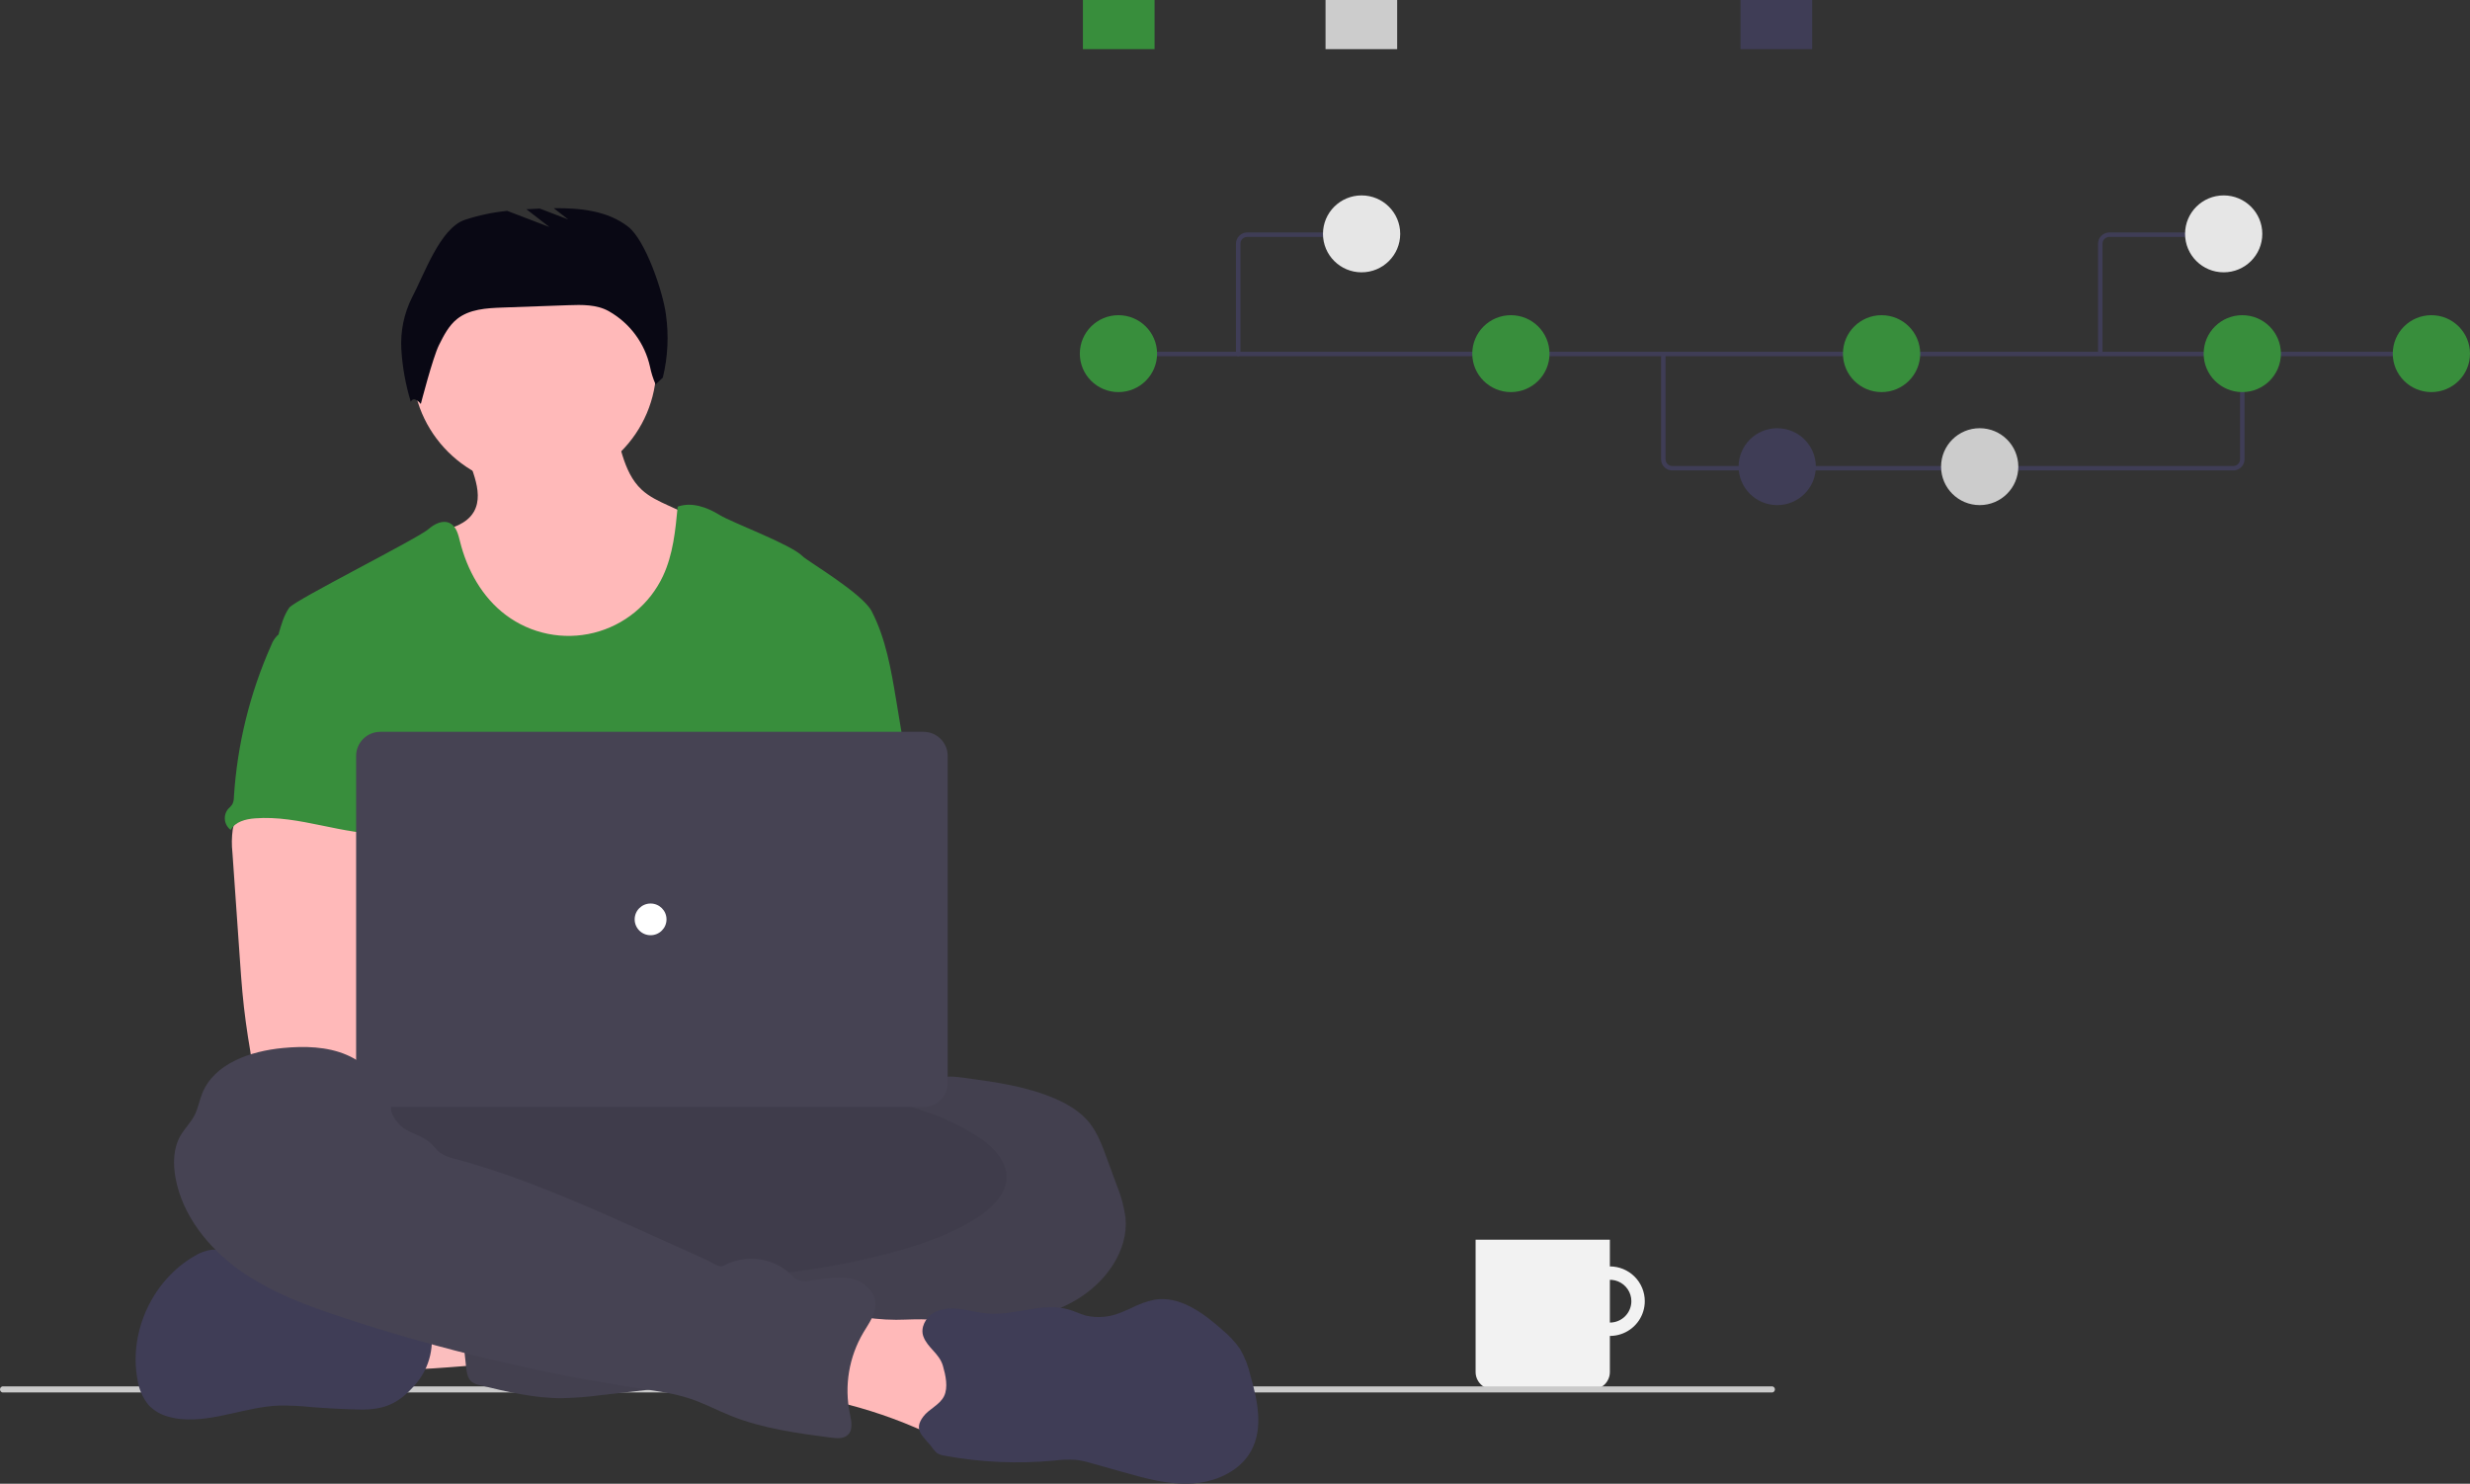 <svg width="293" height="176" viewBox="0 0 293 176" fill="none" xmlns="http://www.w3.org/2000/svg">
<rect x="0" y="0" width="293" height="176" fill="#333333" stroke="none"/>
<g clip-path="url(#clip0_8820_181)">
<path d="M190.969 150.224C190.15 150.224 189.35 150.466 188.669 150.919C187.988 151.372 187.457 152.016 187.144 152.77C186.83 153.523 186.748 154.352 186.908 155.152C187.068 155.952 187.462 156.687 188.041 157.263C188.62 157.84 189.358 158.233 190.161 158.392C190.965 158.551 191.797 158.469 192.554 158.157C193.311 157.845 193.957 157.317 194.412 156.639C194.868 155.96 195.11 155.163 195.11 154.348C195.11 153.254 194.674 152.205 193.898 151.432C193.121 150.659 192.068 150.224 190.969 150.224ZM190.969 156.885C190.465 156.885 189.973 156.736 189.554 156.458C189.134 156.179 188.808 155.782 188.615 155.319C188.422 154.855 188.372 154.345 188.47 153.853C188.568 153.36 188.811 152.908 189.167 152.553C189.524 152.199 189.978 151.957 190.472 151.859C190.967 151.761 191.479 151.811 191.945 152.003C192.41 152.195 192.808 152.521 193.088 152.938C193.368 153.355 193.518 153.846 193.518 154.348C193.518 155.021 193.249 155.666 192.771 156.142C192.293 156.618 191.645 156.885 190.969 156.885Z" fill="#F2F2F2"/>
<path d="M175.042 147.052H190.969V162.749C190.969 163.297 190.751 163.822 190.362 164.21C189.973 164.597 189.445 164.815 188.894 164.815H177.117C176.567 164.815 176.039 164.597 175.65 164.21C175.261 163.822 175.042 163.297 175.042 162.749V147.052Z" fill="#F2F2F2"/>
<path d="M210.263 165.174H0.283C0.202 165.154 0.131 165.108 0.079 165.043C0.028 164.978 -0 164.897 -0 164.815C-0 164.732 0.028 164.651 0.079 164.586C0.131 164.521 0.202 164.475 0.283 164.456H210.263C210.344 164.475 210.416 164.521 210.467 164.586C210.519 164.651 210.547 164.732 210.547 164.815C210.547 164.897 210.519 164.978 210.467 165.043C210.416 165.108 210.344 165.154 210.263 165.174Z" fill="#CACACA"/>
<path d="M264.922 55.806H198.372C198.019 55.806 197.681 55.666 197.431 55.417C197.182 55.169 197.041 54.832 197.041 54.48V41.992H197.573V54.48C197.574 54.691 197.658 54.893 197.808 55.043C197.957 55.192 198.16 55.276 198.372 55.276H264.922C265.134 55.276 265.337 55.192 265.487 55.043C265.636 54.893 265.721 54.691 265.721 54.48V41.903H266.253V54.48C266.253 54.832 266.113 55.169 265.863 55.417C265.613 55.666 265.275 55.806 264.922 55.806Z" fill="#3F3D56"/>
<path d="M289.047 41.726H132.663V42.256H289.047V41.726Z" fill="#3F3D56"/>
<path d="M132.674 46.511C135.204 46.511 137.255 44.469 137.255 41.95C137.255 39.43 135.204 37.388 132.674 37.388C130.144 37.388 128.093 39.43 128.093 41.95C128.093 44.469 130.144 46.511 132.674 46.511Z" fill="#388E3C"/>
<path d="M179.227 46.511C181.757 46.511 183.808 44.469 183.808 41.95C183.808 39.43 181.757 37.388 179.227 37.388C176.697 37.388 174.646 39.43 174.646 41.95C174.646 44.469 176.697 46.511 179.227 46.511Z" fill="#388E3C"/>
<path d="M210.82 59.918C213.35 59.918 215.401 57.876 215.401 55.357C215.401 52.837 213.35 50.795 210.82 50.795C208.29 50.795 206.239 52.837 206.239 55.357C206.239 57.876 208.29 59.918 210.82 59.918Z" fill="#3F3D56"/>
<path d="M234.838 59.918C237.368 59.918 239.419 57.876 239.419 55.357C239.419 52.837 237.368 50.795 234.838 50.795C232.308 50.795 230.257 52.837 230.257 55.357C230.257 57.876 232.308 59.918 234.838 59.918Z" fill="#CCCCCC"/>
<path d="M223.199 46.511C225.729 46.511 227.78 44.469 227.78 41.95C227.78 39.43 225.729 37.388 223.199 37.388C220.669 37.388 218.618 39.43 218.618 41.95C218.618 44.469 220.669 46.511 223.199 46.511Z" fill="#388E3C"/>
<path d="M288.419 46.511C290.949 46.511 293 44.469 293 41.95C293 39.43 290.949 37.388 288.419 37.388C285.889 37.388 283.838 39.43 283.838 41.95C283.838 44.469 285.889 46.511 288.419 46.511Z" fill="#388E3C"/>
<path d="M265.987 46.511C268.517 46.511 270.568 44.469 270.568 41.95C270.568 39.43 268.517 37.388 265.987 37.388C263.457 37.388 261.406 39.43 261.406 41.95C261.406 44.469 263.457 46.511 265.987 46.511Z" fill="#388E3C"/>
<path d="M214.966 0H206.469V5.831H214.966V0Z" fill="#3F3D56"/>
<path d="M136.957 0H128.459V5.831H136.957V0Z" fill="#388E3C"/>
<path d="M165.738 0H157.24V5.831H165.738V0Z" fill="#CCCCCC"/>
<path d="M146.88 42.256C146.809 42.256 146.741 42.228 146.692 42.178C146.642 42.128 146.614 42.061 146.614 41.99V28.901C146.614 28.549 146.754 28.212 147.004 27.964C147.254 27.715 147.592 27.575 147.945 27.575H160.908C160.978 27.575 161.046 27.603 161.096 27.653C161.146 27.702 161.174 27.77 161.174 27.84C161.174 27.91 161.146 27.978 161.096 28.028C161.046 28.077 160.978 28.105 160.908 28.105H147.945C147.733 28.105 147.53 28.189 147.38 28.339C147.231 28.488 147.146 28.69 147.146 28.901V41.99C147.146 42.061 147.118 42.128 147.068 42.178C147.018 42.228 146.95 42.256 146.88 42.256Z" fill="#3F3D56"/>
<path d="M161.517 32.303C164.047 32.303 166.098 30.261 166.098 27.741C166.098 25.222 164.047 23.18 161.517 23.18C158.987 23.18 156.936 25.222 156.936 27.741C156.936 30.261 158.987 32.303 161.517 32.303Z" fill="#E6E6E6"/>
<path d="M249.41 41.99H248.877V28.901C248.878 28.549 249.018 28.212 249.268 27.964C249.518 27.715 249.856 27.575 250.209 27.575H263.172V28.105H250.209C249.997 28.105 249.794 28.189 249.644 28.339C249.494 28.488 249.41 28.69 249.41 28.901V41.99Z" fill="#3F3D56"/>
<path d="M263.781 32.303C266.311 32.303 268.362 30.261 268.362 27.741C268.362 25.222 266.311 23.18 263.781 23.18C261.251 23.18 259.2 25.222 259.2 27.741C259.2 30.261 261.251 32.303 263.781 32.303Z" fill="#E6E6E6"/>
<path d="M46.38 162.286C45.717 160.782 45.087 159.052 45.751 157.549C46.184 156.662 46.928 155.965 47.843 155.589C48.748 155.221 49.702 154.987 50.675 154.893C53.729 154.494 56.819 154.452 59.883 154.768C60.106 156.529 59.634 158.315 59.228 160.016C58.86 161.583 58.649 161.815 57.025 161.896C55.975 161.953 46.629 162.84 46.38 162.286Z" fill="#FBBEBE"/>
<path d="M111.133 127.966C112.181 127.568 113.335 127.713 114.459 127.863C118.074 128.355 121.744 128.86 125.095 130.298C126.669 130.968 128.166 131.864 129.23 133.183C130.174 134.371 130.725 135.825 131.248 137.257L132.457 140.553C132.97 141.792 133.324 143.091 133.51 144.418C133.888 148.363 131.178 152.082 127.77 154.131C124.362 156.18 120.35 156.911 116.442 157.675C112.534 158.439 108.609 159.286 104.717 160.182C102.901 160.651 101.059 161.012 99.201 161.263C95.034 161.733 90.679 161.04 86.72 162.411C85.147 162.959 83.602 163.775 81.969 164.153C80.884 164.381 79.787 164.547 78.683 164.651L71.191 165.504C69.667 165.707 68.133 165.824 66.596 165.855C63.324 165.855 60.104 165.084 56.926 164.312C56.589 164.252 56.267 164.123 55.982 163.932C55.478 163.537 55.37 162.839 55.298 162.206C54.977 159.404 54.696 156.6 54.454 153.793C54.379 152.881 54.322 151.894 54.823 151.126C55.452 150.186 56.679 149.892 57.8 149.71C62.55 148.936 67.362 148.603 72.174 148.716C74.003 146.896 77.017 146.886 79.412 145.897C80.293 145.494 81.145 145.032 81.964 144.515C86.248 142.026 91.035 140.52 95.977 140.106C96.944 140.077 97.906 139.94 98.843 139.699C100.697 139.124 102.386 137.565 104.29 137.947C104.526 137.299 104.69 136.43 105.234 135.985C105.505 135.757 105.838 135.603 106.087 135.359C106.613 134.829 106.66 133.995 106.581 133.256C106.503 132.517 106.326 131.758 106.518 131.038C106.598 130.765 106.715 130.504 106.867 130.264C107.809 128.643 109.235 127.809 111.133 127.966Z" fill="#464353"/>
<path opacity="0.05" d="M111.133 127.966C112.181 127.568 113.335 127.713 114.459 127.863C118.074 128.355 121.744 128.86 125.095 130.298C126.669 130.968 128.166 131.864 129.23 133.183C130.174 134.371 130.725 135.825 131.248 137.257L132.457 140.553C132.97 141.792 133.324 143.091 133.51 144.418C133.888 148.363 131.178 152.082 127.77 154.131C124.362 156.18 120.35 156.911 116.442 157.675C112.534 158.439 108.609 159.286 104.717 160.182C102.901 160.651 101.059 161.012 99.201 161.263C95.034 161.733 90.679 161.04 86.72 162.411C85.147 162.959 83.602 163.775 81.969 164.153C80.884 164.381 79.787 164.547 78.683 164.651L71.191 165.504C69.667 165.707 68.133 165.824 66.596 165.855C63.324 165.855 60.104 165.084 56.926 164.312C56.589 164.252 56.267 164.123 55.982 163.932C55.478 163.537 55.37 162.839 55.298 162.206C54.977 159.404 54.696 156.6 54.454 153.793C54.379 152.881 54.322 151.894 54.823 151.126C55.452 150.186 56.679 149.892 57.8 149.71C62.55 148.936 67.362 148.603 72.174 148.716C74.003 146.896 77.017 146.886 79.412 145.897C80.293 145.494 81.145 145.032 81.964 144.515C86.248 142.026 91.035 140.52 95.977 140.106C96.944 140.077 97.906 139.94 98.843 139.699C100.697 139.124 102.386 137.565 104.29 137.947C104.526 137.299 104.69 136.43 105.234 135.985C105.505 135.757 105.838 135.603 106.087 135.359C106.613 134.829 106.66 133.995 106.581 133.256C106.503 132.517 106.326 131.758 106.518 131.038C106.598 130.765 106.715 130.504 106.867 130.264C107.809 128.643 109.235 127.809 111.133 127.966Z" fill="black"/>
<path d="M49.276 164.224C47.329 166.471 45.613 167.275 42.563 167.201C40.688 167.157 38.815 167.06 36.943 166.91C35.664 166.772 34.378 166.712 33.092 166.73C29.208 166.881 25.46 168.651 21.587 168.341C21.014 168.296 20.448 168.191 19.897 168.027C19.018 167.786 18.224 167.307 17.603 166.643C16.902 165.764 16.452 164.713 16.3 163.6C15.265 157.979 18.102 151.856 23.072 148.994C23.721 148.578 24.458 148.317 25.226 148.233C25.978 148.23 26.721 148.393 27.403 148.71L27.45 148.728C29.469 149.555 31.303 150.774 32.844 152.313C33.078 152.58 33.357 152.803 33.669 152.974C33.98 153.091 34.309 153.152 34.642 153.155L38.777 153.416C39.477 153.437 40.174 153.532 40.854 153.701C41.603 153.962 42.333 154.276 43.038 154.641C45.263 155.631 47.729 155.894 50.134 156.277C50.365 156.289 50.586 156.378 50.763 156.528C50.859 156.647 50.926 156.786 50.958 156.935C51.296 158.194 51.319 159.517 51.026 160.787C50.733 162.057 50.133 163.237 49.277 164.223L49.276 164.224Z" fill="#3F3D56"/>
<path d="M107.532 156.527C109.845 156.464 112.441 156.348 114.141 157.899C115.762 159.366 115.975 161.785 116.082 163.964L116.205 166.493C116.301 167.261 116.218 168.042 115.963 168.774C115.409 170.027 113.889 170.632 112.503 170.56C111.117 170.487 109.841 169.883 108.573 169.338C105.13 167.861 101.545 166.736 97.874 165.982C97.994 164.234 98.193 162.494 98.471 160.762C98.663 159.562 98.695 157.553 99.5 156.557C100.353 155.504 101.464 156.074 102.622 156.27C104.247 156.517 105.892 156.604 107.534 156.53L107.532 156.527Z" fill="#FFB9B9"/>
<path d="M148.431 172.069C147.374 174.021 145.322 175.236 143.119 175.738C142.566 175.862 142.004 175.942 141.439 175.976C138.654 176.148 135.903 175.381 133.219 174.622L129.576 173.599C128.95 173.403 128.308 173.26 127.657 173.173C126.771 173.114 125.881 173.145 125.001 173.264C120.694 173.663 116.352 173.469 112.099 172.687C111.743 172.649 111.401 172.528 111.101 172.333C110.838 172.077 110.605 171.792 110.405 171.484C109.414 170.297 108.348 169.604 109.521 168.039C110.198 167.13 111.453 166.675 111.979 165.633C112.504 164.59 112.167 163.107 111.856 162.029C111.431 160.541 110.034 159.899 109.533 158.532C109.159 157.501 109.788 156.305 110.735 155.744C111.682 155.183 112.853 155.139 113.945 155.283C115.037 155.427 116.107 155.734 117.205 155.819C120.434 156.076 123.735 154.419 126.834 155.352C127.517 155.559 128.162 155.888 128.855 156.07C130.204 156.37 131.614 156.249 132.891 155.722C133.344 155.553 133.788 155.349 134.229 155.148C135.078 154.707 135.983 154.381 136.919 154.179C139.943 153.662 142.747 155.746 145.028 157.779C145.811 158.426 146.505 159.175 147.089 160.004C147.676 161.011 148.101 162.103 148.348 163.241C149.182 166.14 149.872 169.405 148.431 172.069Z" fill="#3F3D56"/>
<path d="M74.403 152.14C99.255 152.14 119.402 146.528 119.402 139.606C119.402 132.684 99.255 127.073 74.403 127.073C49.55 127.073 29.403 132.684 29.403 139.606C29.403 146.528 49.55 152.14 74.403 152.14Z" fill="#464353"/>
<path opacity="0.1" d="M74.403 152.14C99.255 152.14 119.402 146.528 119.402 139.606C119.402 132.684 99.255 127.073 74.403 127.073C49.55 127.073 29.403 132.684 29.403 139.606C29.403 146.528 49.55 152.14 74.403 152.14Z" fill="black"/>
<path d="M82.471 73.443C80.929 76.411 78.367 78.729 75.252 79.974C73.414 80.641 71.478 81.007 69.522 81.058C67.385 81.155 65.205 81.017 63.197 80.29C60.503 79.319 58.266 77.333 56.589 75.017C54.911 72.701 53.757 70.057 52.752 67.39C52.224 66.002 51.72 64.523 51.969 63.057C53.591 62.69 55.364 62.152 56.202 60.719C56.916 59.491 56.718 58.019 56.305 56.615C56.189 56.217 56.053 55.822 55.918 55.443C55.604 54.534 54.518 52.808 55.289 52.031C55.77 51.539 57.788 51.288 58.483 50.968C60.626 49.984 62.602 48.562 64.956 48.095C66.992 47.691 69.094 48.07 71.126 48.49C71.396 48.529 71.655 48.622 71.888 48.763C72.154 48.985 72.35 49.279 72.455 49.608C73.034 51.012 73.374 52.563 73.839 54.026C74.324 55.559 74.947 56.997 76.115 58.084C77.024 58.933 78.182 59.466 79.315 59.983L82.103 61.255C82.599 61.44 83.049 61.73 83.421 62.104C83.786 62.603 84.004 63.193 84.05 63.809C84.55 67.106 83.998 70.476 82.471 73.444L82.471 73.443Z" fill="#FFB9B9"/>
<path d="M63.389 57.826C71.383 57.826 77.864 51.373 77.864 43.413C77.864 35.452 71.383 28.999 63.389 28.999C55.395 28.999 48.914 35.452 48.914 43.413C48.914 51.373 55.395 57.826 63.389 57.826Z" fill="#FFB9B9"/>
<path d="M107.491 90.191L106.302 83.015C105.7 79.415 105.081 75.746 103.4 72.503C102.296 70.378 95.751 66.543 95.219 65.992C93.847 64.575 86.822 61.999 85.344 61.078C83.867 60.157 82.024 59.511 80.388 60.101C80.124 62.905 79.843 65.771 78.648 68.326C77.87 69.988 76.728 71.456 75.306 72.623C73.885 73.789 72.219 74.625 70.432 75.068C68.645 75.511 66.78 75.551 64.975 75.185C63.17 74.819 61.471 74.055 60 72.951C57.196 70.848 55.399 67.604 54.562 64.212C54.358 63.385 54.125 62.435 53.36 62.056C52.531 61.642 51.538 62.144 50.843 62.752C49.584 63.877 34.958 71.185 34.316 72.082C33.674 72.979 33.372 74.094 33.057 75.172C36.496 82.798 39.643 90.434 43.083 98.061C43.244 98.348 43.329 98.672 43.331 99.001C43.262 99.342 43.116 99.664 42.904 99.941C41.217 102.639 41.27 106.032 41.456 109.203C41.642 112.374 41.868 115.723 40.447 118.565C40.06 119.345 39.556 120.06 39.188 120.84C38.326 122.607 38.014 128.26 38.518 130.159H109.661C108.305 126.445 108.821 118.994 109.104 115.053C109.303 112.295 108.79 109.541 108.57 106.784C108.086 101.154 108.428 95.812 107.491 90.191Z" fill="#388E3C"/>
<path d="M27.607 98.4C27.482 99.307 27.469 100.226 27.571 101.135L28.474 114.066C28.559 115.287 28.644 116.501 28.757 117.717C28.973 120.076 29.298 122.418 29.701 124.754C29.71 125.087 29.851 125.402 30.093 125.63C30.334 125.859 30.658 125.983 30.991 125.975C34.972 126.814 39.085 126.78 43.147 126.551C49.346 126.207 55.536 125.42 61.744 125.555C63.343 125.591 65.204 125.555 66.175 124.302C67.146 123.048 66.581 121.021 65.316 120.009C64.051 118.997 62.333 118.756 60.709 118.756C58.559 118.734 56.41 119.038 54.267 118.913C52.306 118.737 50.366 118.382 48.471 117.85L43.121 116.525C43.326 114.91 43.943 113.392 44.527 111.86C45.578 109.143 46.56 106.336 46.579 103.427C46.598 100.517 45.498 97.454 43.102 95.787C41.132 94.418 38.596 94.164 36.194 94.221C34.448 94.271 31.43 93.854 29.835 94.534C28.573 95.082 27.843 97.168 27.607 98.4Z" fill="#FFB9B9"/>
<path d="M46.409 131.119C46.409 131.432 45.915 131.119 45.871 130.784C45.525 128.249 43.504 126.159 41.15 125.143C38.795 124.128 36.115 124.075 33.566 124.316C29.709 124.68 25.384 126.149 23.974 129.737C23.64 130.576 23.489 131.485 23.08 132.29C22.627 133.174 21.888 133.879 21.397 134.737C20.55 136.223 20.516 138.043 20.82 139.723C21.642 144.204 24.719 148.035 28.448 150.69C32.177 153.344 36.536 154.929 40.882 156.36C52.374 160.132 64.164 162.935 76.127 164.738C78.066 165.029 80.023 165.299 81.88 165.919C83.541 166.474 85.096 167.304 86.72 167.956C90.496 169.466 94.558 170.005 98.583 170.535C99.268 170.622 100.056 170.685 100.562 170.221C101.217 169.617 101 168.564 100.815 167.696C100.131 164.396 100.705 160.961 102.423 158.058C103.096 156.93 103.972 155.774 103.845 154.467C103.694 152.944 102.171 151.866 100.654 151.622C99.137 151.378 97.595 151.738 96.072 151.935C95.55 152.055 95.003 152.001 94.515 151.782C94.288 151.63 94.083 151.449 93.904 151.243C92.855 150.235 91.512 149.584 90.068 149.383C88.624 149.182 87.154 149.442 85.867 150.125C85.304 150.438 84.451 149.739 83.866 149.476L77.248 146.493C69.644 143.069 62.005 139.628 53.962 137.46C53.32 137.335 52.71 137.082 52.168 136.718C51.768 136.404 51.483 135.978 51.114 135.63C50.311 134.877 49.194 134.574 48.231 134.038C47.267 133.503 46.188 132.194 46.409 131.119Z" fill="#464353"/>
<path d="M32.879 75.404C32.573 75.724 32.335 76.103 32.181 76.517C29.637 82.225 28.134 88.338 27.744 94.571C27.75 94.875 27.68 95.176 27.539 95.445C27.4 95.625 27.245 95.791 27.077 95.944C26.923 96.124 26.809 96.335 26.741 96.561C26.672 96.788 26.651 97.026 26.679 97.261C26.707 97.496 26.783 97.722 26.902 97.927C27.021 98.132 27.181 98.31 27.372 98.45C27.892 97.476 29.135 97.158 30.239 97.075C35.529 96.658 40.696 99.108 46.001 98.923C45.627 97.635 45.089 96.398 44.783 95.094C43.433 89.307 46.802 83.005 44.736 77.431C44.324 76.316 43.635 75.219 42.549 74.73C42.1 74.55 41.63 74.425 41.149 74.361C39.809 74.12 37.14 73.089 35.844 73.502C35.365 73.656 35.177 74.104 34.78 74.373C34.176 74.758 33.378 74.9 32.879 75.404Z" fill="#388E3C"/>
<path d="M109.547 86.81H45.118C43.532 86.81 42.245 88.09 42.245 89.67V128.443C42.245 130.023 43.532 131.303 45.118 131.303H109.547C111.133 131.303 112.42 130.023 112.42 128.443V89.67C112.42 88.09 111.133 86.81 109.547 86.81Z" fill="#464353"/>
<path d="M77.175 110.937C78.218 110.937 79.063 110.095 79.063 109.057C79.063 108.018 78.218 107.177 77.175 107.177C76.132 107.177 75.287 108.018 75.287 109.057C75.287 110.095 76.132 110.937 77.175 110.937Z" fill="white"/>
<path d="M48.87 35.296C50.329 32.556 52.183 27.095 55.127 26.082C56.762 25.542 58.452 25.184 60.166 25.013L65.17 26.929L62.446 24.82C62.976 24.789 63.506 24.763 64.036 24.743L67.412 26.035L65.685 24.697C68.832 24.665 72.082 24.991 74.521 26.899C76.6 28.525 78.66 34.686 78.993 37.299C79.349 39.798 79.225 42.341 78.626 44.793L77.771 45.603C77.472 44.92 77.247 44.207 77.1 43.477C76.794 42.112 76.205 40.825 75.371 39.699C74.538 38.574 73.478 37.633 72.259 36.938L72.213 36.911C70.779 36.107 69.038 36.145 67.394 36.204L59.583 36.483C57.704 36.551 55.68 36.669 54.215 37.843C53.226 38.636 52.633 39.806 52.069 40.939C51.341 42.402 49.919 47.92 49.919 47.92C49.919 47.92 49.114 46.879 48.729 47.654C48.111 45.631 47.734 43.543 47.609 41.432C47.485 39.312 47.92 37.197 48.87 35.295L48.87 35.296Z" fill="#090814"/>
</g>
<defs>
<clipPath id="clip0_8820_181">
<rect width="293" height="176" fill="white"/>
</clipPath>
</defs>
</svg>
